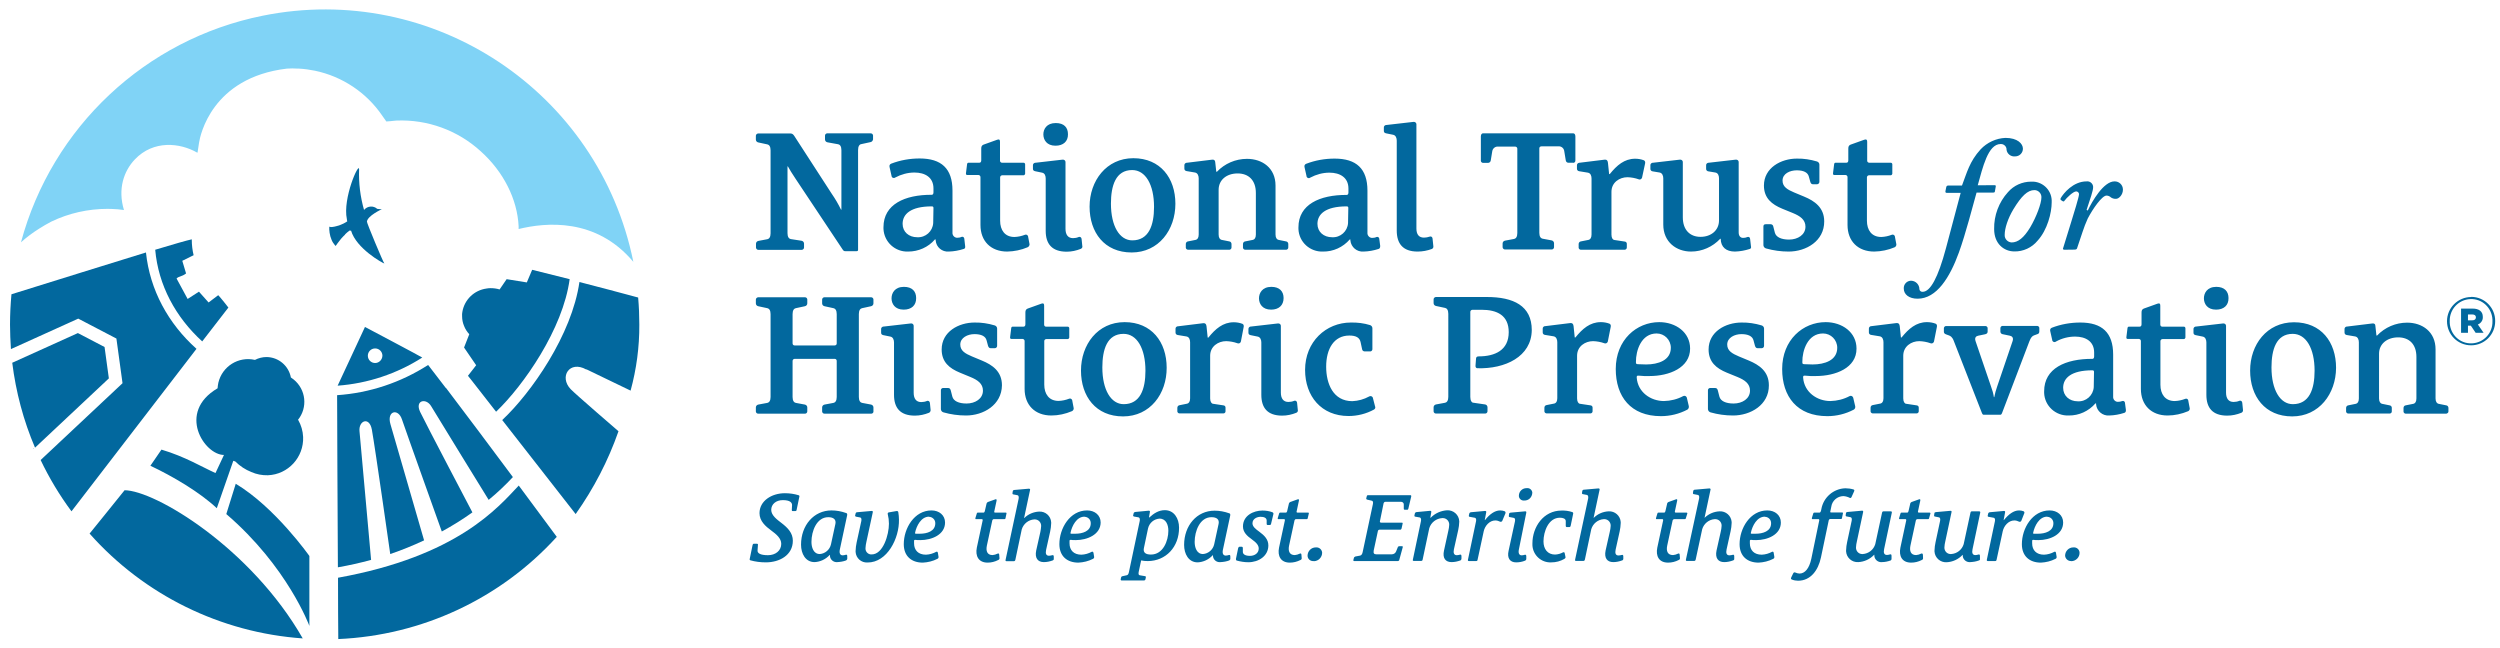 <svg version="1.1" id="Layer_1" xmlns="http://www.w3.org/2000/svg" x="0" y="0" viewBox="0 0 1920 497.3" style="enable-background:new 0 0 1920 497.3" xml:space="preserve"><style>.st0{fill:#02689e}</style><path class="st0" d="M288.1 278.8c-3.1 0-5.6-2.5-5.6-5.6 0-3.1 2.5-5.6 5.6-5.6 3.1 0 5.6 2.5 5.6 5.6-.1 3.1-2.6 5.6-5.6 5.6m-7.8-27.7c-7.3 16-19.3 41.2-21 45.1 23.1-1.7 45.4-9.1 65-21.6-.5-.5-44-23.5-44-23.5M342.4 298c-5.6-7.3-10.3-13.4-13.6-17.7-21 13.5-45 21.5-69.9 23.2 0 5.5.4 104.9.6 132.2 8.6-1.5 17.1-3.4 25.5-5.7 0 0-8.4-93.5-8.9-98.8-.8-8.2 7.6-11.6 9.5-1.2 2.6 14.5 14.1 95.5 14.1 95.5 8.8-3 17.5-6.5 26-10.5 0 0-21.7-75.2-25.8-89.1-3.1-10.4 5.9-12.6 8.8-3.8 2.2 6.7 30.6 86.1 30.6 86.1 8.1-4.4 16-9.3 23.5-14.7 0 0-35.8-68.1-40.1-77.1-4.3-9 4.5-11 8.4-4.5 2.6 4.5 44.2 72 44.2 72 6.6-5.4 12.8-11.3 18.6-17.5-15.8-21.3-37.6-50.3-51.4-68.5"/><path class="st0" d="M259.6 443.7c0 19 .1 35.8.2 47.1 64.2-2.8 124.6-31 167.8-78.5l-29.2-39.4c-15.9 16.8-46.9 54.2-138.8 70.8M119.2 191.8c2.4 27.3 15.7 51.8 36.1 70.4l20.1-26c-.1-.2-6.1-7.8-7.8-9.5l-7.4 5.6-7.4-8.3-8.7 5.6c-1.1-1.9-7.8-14.6-8.5-15.7 1.6-1.8 4-1.3 7.3-3.9l-2.9-9.7 8.7-4.3c-.9-3.8-1.4-7.7-1.4-11.6v-.6c-3.7.8-13.9 3.7-28.1 8M25.9 344.8c-.1-.2-.2-.4-.3-.7 0 .3.1.5.3.7"/><path class="st0" d="M112.1 193.9C83.8 202.6 43.8 215.1 8.8 226c-.7 7.7-1.1 15.4-1.1 23.3 0 6.3.3 12.6.7 18.8l49.5-22.4 2.2-1L89.4 260l4.7 34.3-62.9 59c6.6 13.8 14.5 27 23.7 39.4l96-124.8c-21.7-19.4-35.8-45.2-38.8-74"/><path class="st0" d="m80.3 266.5-20.5-10.7-50.4 22.8C12.2 301 18 323 26.9 343.8l56.7-53.2c-.5-3.8-2.8-20.3-3.3-24.1M181 371.7l-7.2 23.1c47.1 40.4 63.8 85.9 63.8 85.9V427s-26.3-37.4-56.6-55.5M95.6 376.6c-9.4 11.8-18.7 23.1-26.8 33.2 41.9 47.2 100.7 76.1 163.7 80.5-39.6-69.3-113.4-113.8-137-113.8"/><path d="M39.4 170.2c13.5-6.5 28.3-9.8 43.3-9.8 1.2 0 2.4 0 3.6.1 2.5.1 5.7.3 8.9.8-4.9-16.2-.1-29.9 8.3-38.8 14.4-15.2 34.9-12.8 47.9-5.3h.3l1.2-7.8c.8-5.1 9.6-49.8 67.4-56.7 2.8-.2 5.6-.2 8.4 0h.9c4.1.2 8.2.8 12.2 1.6 21.1 4.4 39.7 16.8 51.8 34.6.1.1.1.2.2.3l2.9 4.1 3.7-.3 1.8-.2 2.2-.2c23.9-1 47.2 7.5 64.8 23.6 17.5 15.7 28.1 36.8 29.1 57.6v2.1c20.7-5.1 59.5-8.9 88.1 25.2-26.5-130.8-154-215.5-284.8-189-89.8 18.1-161.7 85.5-185.5 174 4.3-3.9 8.9-7.3 13.8-10.4 3.1-2 6.3-3.8 9.5-5.5" style="fill:#80d3f6"/><path class="st0" d="M445 216.6c-5.8 40.5-36.9 85-59.3 106 20.9 26.7 42 53.7 56.4 72.2 13.9-19.6 25-41 32.9-63.6 0 0-33.1-28.5-36.7-32.3-9.1-9.5-.9-22.4 12-15.1v-.2l34 16.4c4.5-16.5 6.8-33.5 6.7-50.7 0-7-.3-14-.9-20.8-14.4-3.9-29.9-8-45.1-11.9"/><path class="st0" d="m408.7 207.2-4.1 9.7-15.5-2.5-5.4 7.9c-2.2-.7-4.6-1-6.9-1-1.1 0-2.2.1-3.2.3-9.4 1.3-16.9 8.5-18.5 17.9-.2 1.1-.3 2.2-.2 3.4 0 2.5.5 5.1 1.5 7.4.9 2.4 2.3 4.5 4 6.4l-4 10.2 9.3 13.6-6.3 8.1 3.1 3.9 18.5 23.7c21.1-20.1 51.4-63.6 56.5-101.8l-28.8-7.2zM25.9 344.8c-.1-.2-.2-.4-.3-.7 0 .3.1.5.3.7M228.8 322.5c7.7-9.5 6.2-23.3-3.2-31-.7-.6-1.5-1.1-2.2-1.6-1.7-9-9.5-15.6-18.7-15.7-3.1 0-6.2.8-8.9 2.2-12.6-2.9-25.1 4.9-28.1 17.5-.3 1.4-.5 2.9-.6 4.3-31.5 18.5-10.2 51.2 4.9 51.2l-6.5 13.9c-10.1-4.5-23.3-12.6-41.5-18l-8.5 12.4c17.2 8.1 38 20.4 51 32.6l12.5-35.9.2-.5 1.5.5c3.5 3.5 7.7 6.3 12.3 8.1 4 1.8 8.3 2.6 12.7 2.5 15.6-.6 27.7-13.8 27.1-29.4-.2-4.6-1.5-9.1-3.8-13.1"/><path class="st0" d="M25.9 344.8c-.1-.2-.2-.4-.3-.7 0 .3.1.5.3.7"/><path class="st0" d="M25.9 344.8c-.1-.2-.2-.4-.3-.7 0 .3.1.5.3.7M265 180c1-1 2.2-2 3.4-2.9.1-.1.3-.1.4 0 .3 0 .6.2.8 0 4.1 13.8 24 24.8 25.6 25.3-.9-.9-13.6-31.3-13.4-32.2.5-4.5 11.2-9.4 11.4-9.5.1-.1.2-.1.3 0-1.3 0-2.5-.1-3.8-.3-2.9-2.6-7.4-2.3-10 .7-.1.1-.1.1-.1.2-2.9-10.2-4.2-20.7-3.8-31.3 0-6.1-12.8 22.4-9.4 38.3.1.6.1 1.2.3 1.7-1.9 1.3-4 2.3-6.2 3.1-.6.2-1.2.4-1.8.5-1.1.3-2.2.6-3.3.7-.8.2-1.7.1-2.5-.2v.1c-.1 1.4 0 2.8.2 4.2v.2c.3 2 .8 3.9 1.6 5.7.6 1.5 1.5 2.8 2.5 4l.6.6.4-.6c.6-.8 1.7-2.4 3.1-4.1l.7-.9.2-.2c.9-1 1.7-1.9 2.7-2.8.1-.1.1-.2.2-.2"/><g id="Main-text"><path class="st0" d="m668.3 109.2-6.9 1.5c-1.3.2-2.4 1.6-2.4 4.5v76.6c0 .9-.5 1.1-1.2 1.1h-8.6c-1.1 0-1.3-.3-2-1.2L611 137.3c-2-2.9-5.2-8.1-5.9-9.5h-.3v51.3c0 2.9 1.1 4.2 2.4 4.5l8.4 1.3c1.1.2 1.9 1.1 1.9 2.2v2.8c.1 1-.7 1.9-1.7 2H582.6c-1 .1-1.9-.7-2-1.7v-3c0-1.1.8-2 1.9-2.2l6.9-1.3c1.3-.3 2.4-1.6 2.4-4.5v-63.8c0-2.9-1.1-4.2-2.4-4.5l-7-1.5c-1.1-.2-1.9-1.1-1.9-2.2v-2.7c-.1-1 .7-1.9 1.7-2H607.1c1.7 0 2.4 1.1 3.3 2.5l28.3 43.7c2.7 3.9 5.1 8 7.2 12.3h.3v-45.7c0-2.9-1.1-4.2-2.4-4.5l-8.3-1.5c-1.1-.2-1.9-1.1-1.9-2.2v-2.7c-.1-1 .6-1.9 1.6-2h33.3c1-.1 1.9.6 2 1.6v3.1c-.2 1-1 2-2.2 2.1zM740.1 191.2c-3.7 1.2-7.6 1.9-11.5 2-5.1.4-9.6-3.4-10-8.5v-.8h-.6c-5.1 6-12.7 9.3-20.5 9.3-10 .4-18.5-7.3-19-17.4v-1.3c0-17.6 16.4-25 37.1-24.9 1.1 0 1.3-1.2 1.3-1.9v-3c0-8.5-6.5-12.2-14.6-12.2-5.1 0-10.2 1.4-14.7 3.8-.7.6-1.9.5-2.5-.2-.2-.3-.4-.6-.4-1l-1.5-6.7c-.3-1.2 0-2.2 1.2-2.7 7-2.7 14.4-4 21.9-4 16.6 0 25.2 7.7 25.2 24.6v32.2c-.2 2 1.2 3.8 3.2 4.1h.5c1.1 0 2.3-.2 3.3-.7.9-.3 1.8.2 2 1.1.1.2.1.3.1.5l.6 5.3c.3 1.5-.2 2.2-1.1 2.4zm-23.2-31.5c0-.9-.4-1.2-1.3-1.2-16.4 0-22.4 6.1-22.4 13.4 0 6.2 4.8 10.3 11.2 10.3 6.4.4 11.9-4.5 12.3-10.9v-.3l.2-11.3zM789.2 189.9c-4.9 2.1-10.3 3.2-15.7 3.3-12.5 0-20.5-8-20.5-20.4V136c0-.8-.6-1.5-1.5-1.6h-8.7c-.8 0-1.1-.6-.9-1.7l.8-6.5c0-.5.4-1.2.9-1.2h8.4c1.2 0 1.6-.8 1.6-1.9v-8.9c0-1.5.3-2.5 1.7-3.1l10.6-3.8c1.6-.5 2.1 0 2.1 1.6v14.6c0 .8.7 1.4 1.5 1.5h16.7c.6 0 1 .5 1.1 1.1v7.4c-.1.5-.5 1-1.1 1.1h-16.4c-.9 0-1.7.7-1.7 1.6v33.3c0 7.2 3.6 12.5 11 12.5 2.8-.1 5.5-.7 8.1-1.7.9-.4 1.9.1 2.3 1 .1.2.1.3.1.5l1.1 5.8c0 .8-.5 1.9-1.5 2.3zM830.1 191.1c-3.5 1.4-7.1 2.2-10.9 2.2-11.4 0-16.1-6.1-16.1-16v-40.2c0-1.9-.6-4.1-2.8-4.5l-5.3-1.1c-1.3-.3-1.7-.9-1.7-1.9V127c-.1-1 .7-1.9 1.7-2h.2l20.9-2.4c1.1-.1 2.1.6 2.2 1.7v51.4c0 4.5 1.9 7.2 5.8 7.2 1.5 0 3-.3 4.4-.9.7-.3 2.1 0 2.2 1.9l.5 5c.3.9-.2 1.8-1.1 2.2zm-19.5-79.2c-6.7 0-9.3-4.5-9.3-8.7 0-4 2.5-8.7 9.5-8.7 6.4 0 9.4 3.4 9.4 8.6.1 5.5-3.6 8.8-9.6 8.8zM869.1 193.9c-20.9 0-32.3-15.4-32.3-35.2s12.9-37.2 33.6-37.2 32.3 15.2 32.3 35c0 20-12.8 37.4-33.6 37.4zm.4-63.3c-12.7 0-16.3 12.1-16.3 25.8 0 17.4 6.7 28.2 16.4 28.2 12.6 0 16.7-11.4 16.7-25.7 0-17.2-6.6-28.3-16.8-28.3zM987.8 191.8h-31.3c-.9.1-1.8-.6-1.9-1.5v-2.9c0-1 .7-1.9 1.7-2l6-1.2c1.2-.3 2.2-1.5 2.2-4.1v-31.9c0-9.8-5.6-15-14-15-8.5 0-14.6 5-14.6 12.6v34.3c0 2.7 1.1 3.8 2.2 4.1l6 1.2c1 .1 1.7 1 1.7 2v2.5c.1.9-.6 1.8-1.5 1.9h-31.7c-.9.1-1.8-.6-1.9-1.5v-2.9c0-1 .7-1.9 1.7-2l6-1.2c1.2-.3 2.2-1.5 2.2-4.1V137c0-1.9-.7-4.1-2.8-4.5l-6.5-1.1c-1-.1-1.8-1-1.7-2V127c-.1-1 .7-1.9 1.7-2h.2l19.6-2.4c1.5-.1 2.1.7 2.2 2l.8 7.3h.5c6-6.3 14.3-9.9 23.1-9.9 11.7 0 21.9 7 21.9 20.5v37.6c0 2.7 1.1 3.8 2.2 4.1l5.9 1.2c1 .1 1.7 1 1.7 2v2.5c.1.9-.6 1.8-1.5 1.9h-.1zM1058.7 191.2c-3.7 1.2-7.6 1.9-11.5 2-5.1.4-9.6-3.4-10.1-8.5v-.8h-.5c-5.2 6-12.7 9.4-20.5 9.3-10 .4-18.5-7.3-18.9-17.3v-1.3c0-17.6 16.4-25 37.1-24.9 1.1 0 1.3-1.2 1.3-1.9v-3c0-8.5-6.5-12.2-14.6-12.2-5.1 0-10.2 1.4-14.7 3.8-.7.6-1.8.6-2.5-.2-.3-.3-.4-.6-.4-1l-1.5-6.7c-.3-1.2 0-2.2 1.2-2.7 7-2.7 14.4-4 21.9-4 16.6 0 25.2 7.7 25.2 24.6v32.2c-.2 2 1.2 3.8 3.2 4.1h.5c1.1 0 2.3-.2 3.3-.7.8-.3 1.8.2 2 1 .1.2.1.4.1.6l.7 5.3c0 1.4-.5 2.1-1.3 2.3zm-23.2-31.5c0-.9-.4-1.2-1.3-1.2-16.4 0-22.4 6.1-22.4 13.4 0 6.2 4.8 10.3 11.2 10.3 6.4.4 11.9-4.5 12.3-10.9v-.3l.2-11.3zM1099.7 191.2c-3.5 1.3-7.2 2-11 2-11.4 0-16-6.2-16-16.2v-69c0-1.9-.7-4.1-2.8-4.5l-5.4-1.1c-1.3-.3-1.7-.9-1.7-1.9V98c-.1-1 .7-1.9 1.7-2h.2l20.9-2.4c1.1-.1 2.1.6 2.2 1.7v80.2c0 4.5 1.9 7 5.8 7 1.5 0 3-.3 4.5-.8.9-.3 1.8.2 2 1.1.1.2.1.3.1.5l.6 5.7c.2.9-.3 1.9-1.1 2.2zM1208.2 125h-3.7c-1 0-1.9-.8-2-1.9l-1.2-7.3c-.4-2.2-2.4-3.7-4.7-3.4h-12.8c-.9 0-1.6.6-1.6 1.5V178.8c0 2.9 1.1 4.2 2.4 4.5l7 1.3c1.1.2 1.9 1.1 1.9 2.2v2.8c.1 1-.6 1.9-1.6 2H1156c-1 .1-1.9-.7-2-1.7V187c0-1.1.8-2 1.9-2.2l7-1.3c1.3-.3 2.4-1.6 2.4-4.5v-64.8c0-.8-.6-1.5-1.5-1.6h-13c-2.2-.3-4.2 1.1-4.7 3.3l-1.2 7.3c-.1 1-.9 1.8-2 1.9h-3.7c-.9.1-1.8-.6-1.9-1.5V104.8c0-1.5.7-2.4 1.6-2.4h69.4c.9 0 1.6.9 1.6 2.4v18.4c.1.9-.6 1.8-1.5 1.9 0-.1-.1-.1-.2-.1zM1261.1 136.4c-.3 1.1-1.4 1.7-2.4 1.4-.1 0-.2 0-.2-.1-2.8-1-5.7-1.5-8.6-1.6-6.1 0-12.3 4-12.3 11.2v32.9c0 2.7 1.1 4 2.2 4.1l7.9 1.2c1 0 1.8.9 1.7 1.8v2.6c.1.9-.6 1.8-1.5 1.9h-33.6c-.9.1-1.8-.6-1.9-1.5v-2.9c0-1 .7-1.9 1.7-2l6-1.2c1.2-.3 2.2-1.5 2.2-4.1v-43c0-1.9-.6-4.1-2.8-4.5l-6.7-1.1c-1-.1-1.8-1-1.7-2V127c-.1-1 .7-1.9 1.7-2h.2l19.5-2.4c1.6-.1 2.2.8 2.4 2.4 0 0 .8 7.7.9 8.7h.5c5.4-6.7 11.2-11.8 19.5-11.8 2.3 0 4.6.4 6.7 1.2.9.4 1.2 1.5.9 2.6l-2.3 10.7zM1343.8 191.2c-3.7 1.2-7.5 1.9-11.4 2-6.7 0-10.8-3.4-10.9-9.8h-.4c-5.8 6.2-13.9 9.8-22.4 9.8-11.2 0-21.3-7.3-21.3-20.7V137c0-1.9-.7-4.1-2.8-4.5l-5.4-.9c-1-.1-1.8-1-1.7-2V127c-.1-1 .7-1.9 1.7-2h.2l20.8-2.4c1.1-.1 2.1.6 2.2 1.7v42.6c0 9.8 5.6 15 13.6 15 8.1 0 14.2-5 14.2-12.6V137c0-1.9-.6-4.1-2.8-4.5l-5.4-.9c-1-.1-1.8-1-1.7-2V127c-.1-1 .7-1.9 1.7-2h.2l20.9-2.4c1.1-.1 2.1.6 2.2 1.7v54.2c0 2.5 1.2 4.2 3.4 4.2 1.2 0 2.3-.2 3.4-.7 1.1-.3 1.9.3 2 1.6l.6 5.3c.4 1.4-.1 2.1-.9 2.3zM1373.7 193.2c-5.9 0-11.7-.8-17.4-2.4-1.1-.3-1.9-1.3-2-2.4V174c0-1.2.5-1.8 1.9-1.8h3.7c1 0 1.9.8 2 1.8l1.2 4.7c.9 3.4 4.9 5.3 10.9 5.3 6.7 0 12.6-3.7 12.6-9.9 0-5.4-4.1-8.2-9.7-10.5l-8.1-3.3c-8-3.3-14.1-8.1-14.1-17.8 0-13.6 13.1-20.7 25.3-20.7 5.2-.1 10.4.7 15.4 2.2 1.1.3 1.9 1.3 1.9 2.4v13.1c.1 1-.7 1.9-1.7 2h-3.3c-.9 0-1.6-.5-2-1.9l-1.1-4c-.8-3.2-4.1-4.8-9.3-4.8-5.2 0-10.9 2.5-10.9 7.9 0 4.9 4 7 8.9 9.1l7.7 3.2c8 3.3 15.4 8.4 15.4 19 .1 15.1-13.9 23.2-27.3 23.2zM1455.1 189.9c-4.9 2.1-10.3 3.2-15.7 3.3-12.5 0-20.5-8-20.5-20.4V136c0-.8-.6-1.5-1.5-1.6h-8.7c-.8 0-1.1-.6-.9-1.7l.8-6.5c0-.5.4-1.2.9-1.2h8.4c1.2 0 1.6-.8 1.6-1.9v-8.9c0-1.5.3-2.5 1.7-3.1l10.6-3.8c1.6-.5 2.2 0 2.2 1.6v14.6c0 .8.7 1.4 1.5 1.5h16.7c.6 0 1 .5 1.1 1.1v7.4c-.1.5-.5 1-1.1 1.1h-16.7c-.9 0-1.7.7-1.7 1.6v33.3c0 7.2 3.6 12.5 11 12.5 2.8-.1 5.5-.7 8.1-1.7.9-.4 1.9.1 2.3 1 .1.2.1.3.1.5l1.1 5.8c.1.8-.4 1.9-1.3 2.3zM1531.9 142.2c.8 0 1 .5.8 1.3l-.6 3.4c-.1.8-.4 1-1.4 1H1518c-2.8 9.8-8.3 31.5-13.6 46.1-6.9 19-17 35.4-31.7 35.4-6.6 0-10.6-3.3-10.6-7.8-.2-3.2 2.3-5.9 5.4-6h.3c3.5.1 6.3 3 6.3 6.5.1 1.2 1.2 2.1 2.4 2h.1c5.8 0 11.8-10.6 17.9-33.5l11.3-42.5H1495c-.8 0-1-.5-.9-1.3l.6-3c.2-.8.5-1.3 1.5-1.3h10.6c3.8-9.9 5.8-18.5 14.3-27.8 5-5.3 11.9-8.5 19.1-8.8 9.3 0 13.4 4.5 13.4 8.3 0 3.2-2.6 5.9-5.9 5.9-3.3.4-6.3-1.9-6.7-5.2v-.6c-.3-2.2-2.3-3.8-4.5-3.7-9.8 0-13.8 18.3-17.6 31.7l13-.1zM1531.5 175.9c-.2-10.4 3.6-20.6 10.6-28.3 4.5-5.2 11-8.1 17.9-8.1 8.2-.4 15.3 5.9 15.7 14.2v1.7c0 8-3.3 21.2-10.8 29.4-4.4 5.4-11.1 8.5-18.1 8.3-7.6-.1-15.3-5.7-15.3-17.2zm27.7-1.3c4.7-7.9 8.6-18.4 8.6-22.9.2-2.9-2.1-5.5-5-5.7h-.4c-5.2 0-9.9 4.5-16.1 14.7-4.2 7-6.7 14.6-6.7 19.6-.2 3.1 2.2 5.7 5.3 5.9 4.9 0 9.4-3.5 14.3-11.6zM1585.4 191.8c-.7 0-1.3-.5-1-1l6.3-20.4c1.9-6.3 6-19.1 6-21.4-.1-1.1-1.1-2-2.2-2-2.2 0-7.3 4.8-9.1 7.3-.2.5-.7.5-1.3.2l-1.5-1c-.2-.4-.2-.9 0-1.3 2.2-3.8 9.6-12.9 19.9-12.9 2.4-.3 4.7 1.4 5 3.9v.9c0 2.2-2.2 8.8-5 17.1l.9.5c3.3-7.1 12.2-22.4 20.5-22.4 3.5-.1 6.4 2.6 6.5 6.1v.3c0 3.8-3 7-5.3 7-1.3.1-2.7-.3-3.8-1-.9-.9-2.2-1.5-3.5-1.5-3.5 0-10.6 10.3-14.4 17.6-1.5 3.4-2.9 6.8-4 10.3l-4.3 12.8c-.3.5-.9.8-1.5.8l-8.2.1zM668.8 317.7h-35.4c-1 .1-1.9-.6-2-1.6V312.9c0-1.1.8-2 1.9-2.2l6.9-1.3c1.3-.3 2.4-1.6 2.4-4.5v-27.7c0-.9-.6-1.6-1.5-1.6h-30.8c-.8 0-1.5.6-1.6 1.5v27.8c0 2.9 1.1 4.2 2.4 4.5l7 1.3c1.1.2 1.9 1.1 1.9 2.2v2.8c.1 1-.6 1.9-1.6 2h-35.9c-1 .1-1.9-.6-2-1.6V312.9c0-1.1.8-2 1.9-2.2l7-1.3c1.3-.3 2.4-1.6 2.4-4.5v-63.7c0-2.9-1.1-4.2-2.4-4.5l-7-1.5c-1.1-.2-1.9-1.1-1.9-2.2v-2.7c-.1-1 .7-1.9 1.7-2H618c1-.1 1.9.6 2 1.6v3.1c0 1.1-.8 2-1.9 2.2l-7 1.5c-1.3.3-2.4 1.6-2.4 4.5v22.5c0 .9.6 1.6 1.5 1.6H641c.9 0 1.6-.6 1.6-1.5v-22.6c0-2.9-1.1-4.2-2.4-4.5l-6.9-1.5c-1.1-.2-1.9-1.1-1.9-2.2v-2.7c-.1-1 .6-1.9 1.6-2h35.8c1-.1 1.9.6 2 1.6v3.1c0 1.1-.8 2-1.9 2.2l-6.9 1.5c-1.3.3-2.4 1.6-2.4 4.5v63.7c0 2.9 1.1 4.2 2.4 4.5l6.9 1.3c1.1.2 1.9 1.1 1.9 2.2v2.8c.2 1-.5 1.9-1.5 2h-.5zM713.5 317c-3.5 1.4-7.1 2.2-10.9 2.2-11.4 0-16-6.1-16-16V263c0-1.9-.7-4.1-2.8-4.5l-5.4-1.1c-1.3-.3-1.7-.9-1.7-1.9v-2.7c-.1-1 .7-1.9 1.7-2h.2l20.9-2.4c1.1-.2 2.1.6 2.2 1.7v51.5c0 4.5 1.9 7.2 5.8 7.2 1.5 0 3.1-.3 4.5-.9.6-.3 2.1 0 2.2 1.9l.5 5c.1.9-.4 1.8-1.2 2.2zM694 237.8c-6.7 0-9.3-4.5-9.3-8.7 0-4 2.5-8.8 9.5-8.8 6.4 0 9.4 3.5 9.4 8.6.1 5.6-3.6 8.9-9.6 8.9zM741.9 319.1c-5.9 0-11.7-.8-17.3-2.4-1.1-.3-1.9-1.2-2-2.4v-14.4c-.1-.9.5-1.7 1.4-1.9h4.2c1.1 0 1.7.7 2 1.9l1.2 4.7c.9 3.4 4.9 5.3 10.9 5.3 6.7 0 12.6-3.7 12.6-9.9 0-5.4-4.1-8.2-9.7-10.5l-8-3.3c-8-3.3-14-8.1-14-17.8 0-13.7 13.1-20.7 25.3-20.7 5.2-.1 10.4.7 15.4 2.2 1.1.3 1.9 1.3 1.9 2.4v13.1c.1 1-.6 1.9-1.6 2h-3.4c-.9 0-1.6-.5-2-1.9l-1.1-4.1c-.8-3.2-4.1-4.8-9.3-4.8-5.2 0-10.9 2.7-10.9 8 0 4.9 4 7 8.9 9.1l7.7 3.2c8 3.3 15.4 8.3 15.4 19-.2 15.1-14.2 23.2-27.6 23.2zM823.2 315.8c-5 2.1-10.3 3.3-15.8 3.3-12.5 0-20.5-8-20.5-20.4v-36.8c0-.8-.6-1.5-1.5-1.6h-8.7c-.8 0-1.1-.6-.9-1.7l.8-6.5c0-.5.4-1.2.9-1.2h8.4c1.2 0 1.6-.8 1.6-1.9v-8.9c0-1.5.3-2.5 1.7-3.1l10.6-3.8c1.6-.5 2.1 0 2.1 1.6v14.6c0 .8.6 1.5 1.5 1.5h16.7c.6 0 1 .5 1.1 1.1v7.3c-.1.5-.5 1-1.1 1.1h-16.4c-.9 0-1.7.6-1.7 1.5v33.5c0 7.2 3.6 12.5 11 12.5 2.8-.1 5.5-.7 8.1-1.7.9-.4 1.9.1 2.3 1 .1.2.1.3.1.5l1.1 5.8c.1.8-.4 1.9-1.4 2.3zM862.5 319.8c-20.9 0-32.3-15.4-32.3-35.2 0-19.9 12.8-37.2 33.5-37.2s32.3 15.2 32.3 35c.1 20-12.7 37.4-33.5 37.4zm.4-63.4c-12.7 0-16.3 12.1-16.3 25.8 0 17.3 6.7 28.2 16.4 28.2 12.6 0 16.7-11.4 16.7-25.7 0-17.2-6.6-28.3-16.8-28.3zM953 262.3c-.3 1.1-1.3 1.7-2.4 1.4-.1 0-.2-.1-.3-.1-2.8-1-5.7-1.5-8.6-1.6-6.1 0-12.3 4-12.3 11.2V306c0 2.6 1.1 4 2.2 4.1l7.9 1.2c1 0 1.8.9 1.7 1.8v2.6c.1.9-.5 1.7-1.5 1.8h-33.6c-.9.1-1.7-.5-1.9-1.4v-2.9c0-1 .7-1.9 1.7-2l5.9-1.2c1.2-.3 2.2-1.5 2.2-4.1v-43c0-1.9-.6-4.1-2.8-4.5l-6.7-1.1c-1-.1-1.8-1-1.7-2v-2.7c-.1-1 .7-1.9 1.7-2h.2l19.5-2.4c1.6-.1 2.2.8 2.4 2.4 0 0 .8 7.7.9 8.7h.5c5.4-6.7 11.2-11.8 19.5-11.8 2.3 0 4.6.4 6.7 1.2.9.4 1.2 1.5.9 2.6l-2.1 11zM995.6 317c-3.5 1.4-7.1 2.2-10.9 2.2-11.4 0-16-6.1-16-16V263c0-1.9-.7-4.1-2.8-4.5l-5.4-1.1c-1.3-.3-1.7-.9-1.7-1.9v-2.7c-.1-1 .7-1.9 1.6-2h.2l20.9-2.4c1.1-.1 2.1.6 2.2 1.7v51.4c0 4.5 1.9 7.2 5.8 7.2 1.5 0 3.1-.3 4.5-.9.7-.3 2.1 0 2.2 1.9l.5 5c.3 1-.2 1.9-1.1 2.3zm-19.4-79.2c-6.7 0-9.3-4.5-9.3-8.7 0-4 2.5-8.8 9.5-8.8 6.3 0 9.4 3.5 9.4 8.6 0 5.6-3.7 8.9-9.6 8.9zM1055.3 314.5c-6 3.3-12.8 5-19.6 5-20.9 0-33.4-15.2-33.4-35.4 0-21.6 16-36.4 35.2-36.4 5-.1 10 .5 14.8 2 1 .4 1.7 1.3 1.7 2.4V268c.1.9-.6 1.8-1.5 1.9h-4.4c-1 0-1.9-.7-2-1.7l-1.2-5.6c-.8-3.4-3.6-4.9-8.6-4.9-11.8 0-17.8 10.2-17.8 23.9 0 13.2 5.4 26.5 20.1 26.5 4.5-.2 8.9-1.4 12.9-3.6.9-.6 2.1-.3 2.7.6.1.2.2.4.2.6l1.6 6.2c.5 1 .2 2-.7 2.6zM1134.5 282.8c-.9 0-1.5-1.1-1.3-2.2l.4-5.3c.1-1.2.9-1.6 2-1.6 12.5 0 23.1-4.7 23.1-18.6 0-12.9-8.9-17.2-20.9-17.2h-6.9c-.9 0-1.7.7-1.7 1.6v65.3c0 2.9 1.1 4.5 2.4 4.5l8.9 1.3c1.1.1 1.9 1.1 1.9 2.2v2.8c.1 1-.6 1.9-1.6 2H1103c-1 .1-1.9-.6-2-1.6V312.8c0-1.1.8-2 1.9-2.2l7-1.3c1.3-.3 2.4-1.6 2.4-4.5V241c0-2.9-1.1-4.2-2.4-4.5l-7-1.5c-1.1-.2-1.9-1.1-1.9-2.2v-2.7c-.1-1 .7-1.9 1.7-2H1141.9c20.4 0 34.5 6.7 34.5 25.4-.2 20.4-20.5 30-41.9 29.3zM1234.8 262.3c-.3 1-1.3 1.7-2.4 1.4-.1 0-.2-.1-.3-.1-2.8-1-5.7-1.5-8.6-1.6-6.1 0-12.3 4-12.3 11.2V306c0 2.6 1.1 4 2.2 4.1l8 1.2c1 0 1.8.9 1.7 1.8v2.6c.1.9-.6 1.7-1.5 1.8H1188c-.9.1-1.8-.6-1.9-1.5v-2.9c0-1 .7-1.9 1.7-2l6-1.2c1.2-.3 2.2-1.5 2.2-4.1v-43c0-1.9-.7-4.1-2.8-4.5l-6.7-1.1c-1-.1-1.8-1-1.7-2v-2.7c-.1-1 .7-1.9 1.6-2h.2l19.5-2.4c1.6-.1 2.2.8 2.4 2.4 0 0 .8 7.7.9 8.7h.5c5.4-6.7 11.2-11.8 19.5-11.8 2.3 0 4.6.4 6.7 1.2.9.4 1.2 1.5.9 2.6l-2.2 11.1zM1266.9 288.8c-2.8.1-5.6 0-8.4-.3-1.1-.1-1.6.1-1.5 1.5.8 11.2 10.7 18 20.9 18 5.2-.1 10.3-1.4 14.8-3.8 1-.5 2.1-.1 2.6.8.1.2.1.3.2.5l1.5 6.4c.2 1-.2 2.1-1.1 2.7-6.3 3.3-13.2 5-20.3 5-23.2 0-34.7-15-34.7-36.2 0-22.4 16-36 33.4-36 12.7 0 23.7 7.8 23.7 20.3 0 14.8-16.1 21.1-31.1 21.1zm5.4-32.7c-11.8 0-16 13.1-15.9 21.9 0 1.3.1 1.6 1.5 1.7 1.9.1 4.1.2 6.3.2 9.3 0 19-3.2 19-12.8 0-6.1-4.9-11-10.9-11h-.1.1zM1331 319.1c-5.9 0-11.7-.8-17.3-2.4-1.1-.3-1.9-1.3-2-2.4v-14.4c-.1-.9.5-1.7 1.4-1.9h4.2c1.1 0 1.7.7 2 1.9l1.2 4.7c.9 3.4 4.9 5.3 10.9 5.3 6.7 0 12.6-3.7 12.6-9.9 0-5.4-4.1-8.2-9.7-10.5l-8.1-3.3c-8-3.3-14-8.1-14-17.8 0-13.7 13.1-20.7 25.3-20.7 5.2-.1 10.4.7 15.4 2.2 1.1.3 1.9 1.3 1.9 2.4v13.1c.1 1-.6 1.9-1.6 2h-3.4c-.9 0-1.6-.5-2-1.9l-1.1-4.1c-.8-3.2-4.1-4.8-9.3-4.8s-10.9 2.7-10.9 8c0 4.9 4 7 8.9 9.1l7.7 3.2c7.9 3.3 15.4 8.3 15.4 19 .1 15.1-14.1 23.2-27.5 23.2zM1394.6 288.8c-2.8.1-5.6 0-8.3-.3-1.1-.1-1.6.1-1.5 1.5.8 11.2 10.7 18 20.9 18 5.2-.1 10.3-1.4 14.8-3.8 1-.5 2.1-.1 2.6.9.1.2.1.3.2.5l1.5 6.4c.2 1-.2 2.1-1.1 2.6-6.3 3.3-13.2 5-20.3 5-23.2 0-34.7-15-34.7-36.2 0-22.4 16-36 33.4-36 12.7 0 23.7 7.8 23.7 20.3.1 14.8-16 21.1-31.2 21.1zm5.5-32.7c-11.8 0-16 13.1-15.9 21.9 0 1.3.1 1.6 1.5 1.7 1.9.1 4.1.2 6.4.2 9.3 0 18.9-3.2 18.9-12.8 0-6.1-4.9-11-10.9-11zM1485.3 262.3c-.3 1-1.3 1.7-2.4 1.4-.1 0-.2-.1-.3-.1-2.8-1-5.7-1.5-8.6-1.6-6.1 0-12.3 4-12.3 11.2V306c0 2.6 1.1 4 2.2 4.1l8 1.2c1 0 1.8.9 1.7 1.8v2.6c.1.9-.6 1.7-1.5 1.8h-33.6c-.9.1-1.8-.6-1.9-1.5v-2.9c0-1 .7-1.9 1.7-2l6-1.2c1.2-.3 2.2-1.5 2.2-4.1v-43c0-1.9-.7-4.1-2.8-4.5l-6.7-1.1c-1-.1-1.8-1-1.7-2v-2.7c-.1-1 .7-1.9 1.6-2h.2l19.5-2.4c1.6-.1 2.2.8 2.4 2.4 0 0 .8 7.7.9 8.7h.5c5.4-6.7 11.2-11.8 19.5-11.8 2.3 0 4.6.4 6.7 1.2.9.4 1.2 1.5.9 2.6l-2.2 11.1zM1564.5 256.7l-2.2.8c-1.5.5-2.6 1.6-3.8 4.8l-21 55.1c-.3.6-.6 1.1-1.1 1.1h-13.1c-.4 0-.8-.4-1.1-1.1l-21.7-55.6c-1.2-3.2-2.7-3.8-3.7-4.2l-2.2-.8c-1.2-.4-1.7-1.1-1.7-2v-2.5c-.1-.9.6-1.8 1.5-1.9h30.2c.9-.1 1.7.5 1.9 1.4v2.9c0 .9-.5 1.7-1.9 2l-5.3 1.1c-1.5.3-3 1.3-2.1 4.1l11.9 34.9c1 2.7 1.8 5.4 2.2 8.2h.3c.5-2.8 1.3-5.5 2.2-8.1l11.9-35c.9-2.8-.7-3.8-2.2-4.1l-5.3-1.1c-1-.1-1.9-.9-1.9-2v-2.5c-.1-.9.6-1.8 1.5-1.9h26.5c.9-.1 1.7.5 1.9 1.4v2.9c0 1.1-.5 1.8-1.7 2.1zM1631.4 317.1c-3.7 1.2-7.6 1.9-11.5 2-5.1.4-9.6-3.4-10.1-8.5v-.8h-.5c-5.2 6-12.7 9.4-20.5 9.3-10 .4-18.5-7.3-18.9-17.3v-1.3c0-17.6 16.4-25 37.1-24.9 1.1 0 1.3-1.2 1.3-1.9v-3c0-8.5-6.5-12.2-14.6-12.2-5.1 0-10.2 1.3-14.7 3.8-.7.6-1.8.6-2.5-.2-.3-.3-.4-.6-.4-1l-1.5-6.7c-.3-1.2 0-2.2 1.2-2.7 7-2.7 14.4-4 21.9-4 16.6 0 25.2 7.7 25.2 24.6v32.2c-.2 2 1.2 3.8 3.2 4.1h.5c1.1 0 2.3-.2 3.3-.6.8-.3 1.8.2 2 1 .1.2.1.4.1.6l.7 5.3c.1 1.3-.5 2-1.3 2.2zm-23.2-31.5c0-.9-.4-1.2-1.3-1.2-16.4 0-22.4 6.1-22.4 13.4 0 6.2 4.8 10.4 11.2 10.4 6.4.4 11.9-4.5 12.3-10.9v-.3l.2-11.4zM1680.5 315.8c-5 2.1-10.4 3.3-15.8 3.3-12.5 0-20.5-8-20.5-20.4v-36.8c0-.8-.6-1.5-1.5-1.6h-8.7c-.8 0-1.1-.6-.9-1.7l.8-6.5c0-.5.4-1.2.9-1.2h8.3c1.2 0 1.6-.8 1.6-1.9v-8.9c0-1.5.3-2.5 1.7-3.1l10.6-3.8c1.6-.5 2.1 0 2.1 1.6v14.6c0 .8.7 1.5 1.5 1.5h16.7c.6 0 1 .5 1.1 1.1v7.3c-.1.5-.5 1-1.1 1.1h-16.4c-.9 0-1.7.7-1.7 1.6v33.5c0 7.2 3.6 12.5 11 12.5 2.8-.1 5.5-.7 8.1-1.7.9-.4 1.9.1 2.2.9.1.2.1.3.1.5l1.1 5.8c.2.8-.3 1.9-1.2 2.3zM1721.4 317c-3.5 1.4-7.1 2.2-10.9 2.2-11.4 0-16-6.1-16-16V263c0-1.9-.7-4.1-2.8-4.5l-5.4-1.1c-1.3-.3-1.7-.9-1.7-1.9v-2.7c-.1-1 .7-1.9 1.7-2h.2l20.9-2.4c1.1-.1 2.1.6 2.2 1.7v51.4c0 4.5 1.9 7.2 5.8 7.2 1.5 0 3.1-.3 4.5-.9.7-.3 2.1 0 2.2 1.9l.5 5c.2 1-.3 1.9-1.2 2.3zm-19.5-79.2c-6.7 0-9.3-4.5-9.3-8.7 0-4 2.5-8.8 9.5-8.8 6.3 0 9.4 3.5 9.4 8.6.1 5.6-3.6 8.9-9.6 8.9zM1760.4 319.8c-20.9 0-32.3-15.4-32.3-35.2 0-19.9 12.8-37.1 33.7-37.1s32.3 15.2 32.3 35c-.1 19.9-13 37.3-33.7 37.3zm.4-63.4c-12.7 0-16.3 12.1-16.3 25.8 0 17.3 6.7 28.2 16.4 28.2 12.6 0 16.7-11.4 16.7-25.7 0-17.2-6.6-28.3-16.8-28.3zM1879.1 317.7h-31.3c-.9.1-1.8-.6-1.9-1.5v-2.9c0-1 .7-1.9 1.7-2l6-1.2c1.2-.3 2.2-1.5 2.2-4.1v-31.9c0-9.8-5.6-15-14-15-8.5 0-14.7 5-14.7 12.6V306c0 2.6 1.1 3.8 2.2 4.1l5.9 1.2c1 .1 1.8 1 1.7 2v2.5c.1.9-.5 1.7-1.5 1.8h-31.7c-.9.1-1.7-.5-1.9-1.4v-2.9c0-1 .7-1.9 1.7-2l5.9-1.2c1.2-.3 2.2-1.5 2.2-4.1v-43.1c0-1.9-.7-4.1-2.8-4.5l-6.5-1.1c-1-.1-1.8-1-1.7-2v-2.5c-.1-1 .7-1.9 1.7-2h.2l19.6-2.4c1.5-.1 2.2.6 2.2 2l.8 7.3h.5c6-6.3 14.3-9.9 23.1-9.9 11.6 0 21.8 7 21.8 20.5V306c0 2.6 1.1 3.8 2.2 4.1l6 1.2c1 .1 1.7 1 1.7 2v2.5c.1.9-.6 1.7-1.5 1.8.3 0 .3.1.2.1z"/></g><g id="Tagline"><path class="st0" d="M611.8 391.6c-.1.6-.4.9-1 .9h-2.1c-.4 0-.6-.2-.6-.8l.2-3.8c0-1.8-1.4-3.8-7.1-3.8-5.3 0-8.9 3.2-8.9 7.5s4.7 7.6 7.8 10c5 3.8 8.8 7.8 8.8 13.7 0 11.2-10.4 16.6-20.7 16.6-4.1 0-8.1-.5-12-1.6-.4-.2-.6-.7-.4-1.1l2.2-10.7c.2-.6.4-.9 1-.9h2.4c.4 0 .7.2.7.6v.2l-.3 4.3c-.2 2.2 2.2 3.7 8 3.7s10.2-3.5 10.2-8.7c0-4.3-3.8-7.4-7.6-10.2-4.5-3.3-9.1-7.3-9.1-13.4 0-9.4 9.3-15.3 19.5-15.3 3.6 0 7.2.5 10.7 1.6.4.2.6.7.4 1.1l-2.1 10.1zM649.8 430.4c-2.1.8-4.4 1.2-6.7 1.3-2.8.3-5.4-1.7-5.7-4.6v-.9h-.2c-3 3.3-7.2 5.3-11.6 5.5-7 0-10.4-6.5-10.4-13.4 0-14.8 9.8-26.3 23.4-26.3 3.8 0 7.6.7 11.2 2 .4.1 1.1.4.8 1.8L645 422c-.6 2.8.2 4.5 2.2 4.5.8 0 1.5-.2 2.2-.4.9-.3 1.3 0 1.3 1.1v2c-.1.5-.4.9-.9 1.2zm-13.7-33.2c-8.9 0-12.9 10.7-12.9 19 0 4.1 1.5 9.3 6.4 9.3 4.2-.3 7.7-3.4 8.6-7.5l3.4-15.7c.7-3.5-1.7-5.1-5.5-5.1zM666.3 432c-4.8.3-8.9-3.3-9.2-8.1v-.8c.1-2.2.3-4.3.8-6.5l3.6-16.5c.2-1.2.2-2.5-1-2.7l-3.1-.6c-.4-.1-.7-.4-.7-.9 0-.1 0-.1.1-.2l.3-1.3c.1-.6.6-1 1.1-1l11.2-1c.4-.1.8.1.9.5v.5l-4.9 22.7c-.4 1.6-.6 3.2-.7 4.8-.2 2.5 1.6 4.6 4 4.9h.7c8.9 0 13.3-15.2 13.3-23.6 0-2.5-.3-4.9-.9-7.3-.2-.6.1-1.2.7-1.4h.2l5.7-1c.8-.2 1.4.2 1.5.9.3 1.9.5 3.8.5 5.7.3 14.3-9 32.9-24.1 32.9zM706.8 414.8c-1.8 0-2.8 0-3.8-.2-.4-.1-.9.1-1 .6v2.1c0 5.3 3.3 8.7 9.1 8.7 2.8-.1 5.5-.9 7.9-2.2.7-.4 1.2.1 1.3.8l.5 3.1c.1.6-.3 1.3-.9 1.5-3.5 1.8-7.3 2.7-11.2 2.9-8.7 0-14.6-5-14.6-14.2 0-12.2 8.1-25.9 21.3-25.9 5.9 0 10.4 3.7 10.4 9.3 0 9.3-10.2 13.5-19 13.5zm6.7-18c-6.1 0-9.6 7.1-10.7 12.2-.1.8 0 .8.5.9h3.2c5.3 0 11.8-1.8 11.8-8 .1-2.7-2.1-4.9-4.8-5 .1-.1 0-.1 0-.1zM772.2 398.1c0 .3-.3.6-.6.6h-8.4c-.5 0-.9.4-1.1.9l-4.2 19.5c-.8 4 .2 7.2 4.4 7.2 1.3-.1 2.6-.5 3.8-1.1.8-.4 1.3 0 1.3.9l.2 2.5c.1.7-.3 1.3-1 1.5-2.5 1.3-5.3 2-8.1 2-7 0-9.6-5.1-8.3-11.5l4.5-21c.1-.4-.1-.8-.5-.9h-4.8c-.3 0-.4-.4-.3-.8l1.1-3.6c0-.3.3-.6.6-.6h4.5c.5 0 .8-.4 1-1l1.3-5.6c.1-.7.5-1.3 1.2-1.6l5.6-2c.7-.3 1.1 0 1 .9l-1.8 8.4c-.2.6.2.9.7.9h8.3c.3 0 .5.3.4.6l-.8 3.8zM808.5 430.4c-2.2.8-4.5 1.3-6.8 1.3-4.7 0-7.1-3.1-5.9-8.9l3.2-14.3c.3-1.5.5-3 .6-4.5.1-2.7-2-5-4.7-5.1h-.6c-4.5.3-8.3 3.4-9.6 7.7l-4.9 23.3c-.2.8-.5 1.1-1.3 1.1h-5.4c-.8 0-1-.3-.8-1.1l10-46.8c.2-1.2.2-2.6-1-2.8l-3.1-.6c-.5 0-.7-.5-.6-1.1l.2-1.3c.1-.6.6-1 1.1-1l11.3-1c.6 0 1.1.4.9.9l-4.6 21.6h.2c3-3 7.1-4.7 11.3-4.9 4.8-.3 9 3.3 9.3 8.2v.8c-.1 2.1-.3 4.3-.8 6.4l-3.1 14c-.6 2.8 0 4.5 2.2 4.5.8 0 1.7-.2 2.5-.4.8-.3 1.2.2 1.2 1.1v2c0 .3-.3.7-.8.9zM826.2 414.8c-1.8 0-2.9 0-3.8-.2-.4-.1-.9.1-1 .6v2.1c0 5.3 3.3 8.7 9.1 8.7 2.8-.1 5.5-.9 7.9-2.2.8-.4 1.2.1 1.4.8l.5 3.1c.1.6-.3 1.3-.9 1.5-3.5 1.8-7.3 2.7-11.2 2.9-8.7 0-14.6-5-14.6-14.2 0-12.2 8.1-25.9 21.3-25.9 5.9 0 10.4 3.7 10.4 9.3-.1 9.3-10.4 13.5-19.1 13.5zm6.7-18c-6.1 0-9.6 7.1-10.7 12.2-.2.8 0 .8.5.9h3.2c5.3 0 11.8-1.8 11.8-8 .1-2.7-2-4.9-4.7-5 0-.1-.1-.1-.1-.1zM881.4 430.9c-1.7 0-3.3-.1-5-.5l-1.9 8.9c-.3 1.5 0 2.4.8 2.5l4.1.7c.4 0 .7.4.6.8v.2l-.3 1.4c-.1.5-.6.9-1.1.9h-17.2c-.5 0-.8-.4-.7-1l.3-1.3c.1-.5.5-.9 1.1-1l3.2-.7c.8-.1 1.4-.9 1.7-2.4l8.3-39.3c.2-1.2.2-2.5-1-2.8l-3.4-.6c-.4-.1-.7-.4-.7-.9 0-.1 0-.1.1-.2l.3-1.3c.1-.6.6-1 1.1-1.1l10.5-1c.7 0 1.1.3.9 1.1l-.7 4.1h.3c3.4-3.1 7.1-5.6 11.9-5.6 7.1 0 10.9 6.4 10.9 13.4.1 14.8-10.1 25.7-24.1 25.7zm9.1-32.6c-4.3.3-7.8 3.3-8.8 7.5l-3.2 15.2c-.7 3.4 1.4 4.9 5.4 4.9 9.4 0 13.4-10.6 13.4-18.3 0-4.4-1.7-9.3-6.8-9.3zM944.1 430.4c-2.1.8-4.4 1.2-6.7 1.3-2.8.4-5.5-1.6-5.8-4.4 0-.3-.1-.6 0-.9h-.2c-3 3.3-7.2 5.3-11.6 5.5-7 0-10.4-6.5-10.4-13.4 0-14.8 9.7-26.3 23.4-26.3 3.8 0 7.6.7 11.2 2 .4.1 1.1.4.8 1.8l-5.6 26.2c-.6 2.8.2 4.5 2.2 4.5.8 0 1.5-.2 2.2-.4.9-.3 1.3 0 1.3 1.1v2c-.1.3-.4.7-.8 1zm-13.7-33.2c-8.9 0-12.9 10.7-12.9 19 0 4.1 1.5 9.3 6.4 9.3 4.2-.3 7.7-3.4 8.6-7.5l3.4-15.7c.7-3.5-1.6-5.1-5.5-5.1zM976.2 402.2c0 .6-.5 1-1.1 1h-1.5c-.4 0-.8-.2-.8-.9v-2.5c0-2.2-2.2-2.9-4.7-2.9s-6.2 1.4-6.2 5c0 2.5 2.4 4.4 5.3 6.5 3.8 2.8 6.9 5.8 6.9 10.5 0 8-7.3 12.9-15.4 12.9-3 0-6-.5-8.9-1.3-.5-.2-.7-.8-.6-1.3l1.7-8.2c.2-.7.5-1.1 1.1-1.1h1.7c.4 0 .8.3.8 1v2.9c0 1.9 1.9 3.1 5.5 3.1s6.7-2.1 6.7-5.6c0-2.5-1.7-4.5-5.3-7.1-3.7-2.6-6.8-5.5-6.8-9.9 0-8.3 8-12.2 15-12.2 2.6 0 5.2.4 7.6 1.3.5.2.9.7.8 1.3l-1.8 7.5zM1004.3 398.1c0 .3-.3.6-.6.6h-8.4c-.5 0-.9.4-1.1.9l-4.2 19.5c-.8 4 .2 7.2 4.4 7.2 1.3-.1 2.6-.5 3.8-1.1.8-.4 1.3 0 1.3.9l.2 2.5c.1.7-.3 1.3-1 1.5-2.5 1.3-5.3 2-8.1 2-7 0-9.6-5.1-8.3-11.5l4.5-21c.1-.4-.1-.8-.5-.9h-4.7c-.3 0-.4-.4-.3-.8l1.1-3.6c0-.3.3-.6.6-.6h4.5c.5 0 .8-.4 1-1l1.3-5.6c.1-.7.5-1.3 1.2-1.6l5.6-2c.7-.3 1.1 0 1 .9l-1.8 8.4c-.2.6.2.9.7.9h8.3c.3 0 .5.3.4.6l-.9 3.8zM1008.8 430.9c-2.4.2-4.5-1.6-4.6-4v-.1c0-3.5 2.8-6.4 6.3-6.4h.2c2.4-.2 4.5 1.6 4.7 4v.1c0 3.5-2.8 6.4-6.3 6.5-.1-.1-.2-.1-.3-.1zM1081.6 390.7c-.2.6-.4.8-.9.8h-1.9c-.3 0-.7-.2-.7-.8v-3.2c.1-1.1-.8-2-1.9-2.1h-12.3c-.6 0-1.1.5-1.3 1.1l-2.8 13.7c-.2.5.1 1 .6 1.2h16.3c.4 0 .7.3.5.8l-.8 3.7c-.2.6-.5.9-1 .9h-16c-.6 0-1.1.5-1.2 1.1l-3.2 14.9c-.4 2.2.4 2.9 1.9 2.9h12.1c1.4 0 2.7-.9 3.2-2.2l1.3-3.2c.1-.5.6-.8 1.1-.8h2.2c.4 0 .7.3.5.8l-2.6 9.5c0 .6-.5 1-1.1 1.1H1040c-.5 0-.7-.3-.6-.9l.4-1.5c.1-.5.5-.9 1.1-1.1l3.7-.7c.9-.2 1.6-1.1 1.9-2.6l7.9-37c.3-1.6 0-2.4-1-2.6l-3.5-.8c-.4-.1-.7-.5-.6-.9v-.2l.4-1.5c.1-.5.5-.9 1.1-.8h32.5c.3 0 .7.4.5 1.1l-2.2 9.3zM1121.6 430.4c-2.2.8-4.5 1.3-6.8 1.3-4.7 0-7.1-3.1-5.8-8.9l3.3-15.1c.4-1.5.6-3.1.7-4.7.1-2.7-2-5-4.7-5.1h-.7c-4.6.3-8.5 3.3-9.9 7.7l-5.1 24.1c-.1.8-.5 1.1-1.3 1.1h-5.4c-.8 0-1-.3-.8-1.1l6.2-29.5c.2-1.2.2-2.5-1-2.8l-3.4-.6c-.5 0-.7-.5-.6-1.1l.3-1.3c.1-.6.6-1 1.1-1.1l10.6-1c.7 0 1.1.3.9 1.1l-.7 4.2h.3c3.3-3.4 7.8-5.4 12.5-5.7 4.9-.3 9.2 3.5 9.4 8.4v.4c-.1 2.2-.3 4.3-.8 6.4l-3.3 14.8c-.6 2.8.1 4.5 2.2 4.5.8 0 1.6-.2 2.4-.4.8-.3 1.2.2 1.2 1.1v2c0 .5-.3 1.1-.8 1.3zM1153.8 399.9c-.2.6-.9 1-1.6.8-1.2-.6-2.5-1-3.8-1-4.5 0-8 4.2-8.9 8.3l-4.7 21.8c-.1.8-.4 1.1-1.2 1.1h-5.3c-.8 0-1.1-.3-.9-1.1l6.2-29.5c.2-1.2.2-2.5-1.1-2.7l-3.8-.7c-.6 0-.7-.5-.6-1.1l.3-1.3c.1-.6.6-1 1.1-1.1l11-1c.7 0 1.1.3.9 1.1l-1.1 5.9h.2c3.4-4.3 7.4-7.4 11.6-7.4 1.2 0 2.3.2 3.4.6.6.2.9.9.7 1.6 0 .1 0 .1-.1.2l-2.3 5.5zM1166.5 422c-.6 2.8.2 4.5 2.2 4.5.8 0 1.5-.2 2.2-.4.9-.3 1.3.2 1.3 1.1v2c0 .6-.4 1.2-1 1.4-2.2.9-4.5 1.3-6.8 1.3-4.7 0-7.1-3.2-5.8-8.9l4.9-22.6c.2-1.2.2-2.5-1-2.7l-3.1-.6c-.5 0-.7-.5-.6-1.1l.2-1.3c0-.7.5-.9 1.1-1l11.2-1c.4-.1.8.1.9.5v.5l-5.7 28.3zm4-37.6c-2 .2-3.8-1.3-4-3.3v-.4c0-3.2 2.6-5.8 5.8-5.8h.3c2-.3 3.9 1.2 4.2 3.2v.5c-.2 3.4-2.9 6-6.3 5.8zM1206.3 403.7c-.2.8-.5 1.1-1.1 1.1h-1.9c-.4 0-.8-.3-.8-1v-3.6c0-1.9-2.2-2.6-4.5-2.6-8.8 0-12.6 10.7-12.6 18.2 0 5.9 3.2 10.1 8.9 10.1 2.2-.1 4.3-.7 6.1-1.7.4-.2 1-.1 1.2.3.1.1.1.3.1.4l.6 2.9c.2.6-.4 1.1-.8 1.4-3.1 1.8-6.5 2.7-10.1 2.7-7.6.4-14.1-5.5-14.5-13.1v-1.5c0-12.5 8.4-25.2 22.4-25.2 2.8-.1 5.6.3 8.3 1.2.5.2.7.7.6 1.2l-1.9 9.2zM1245.8 430.4c-2.2.8-4.5 1.3-6.8 1.3-4.7 0-7.1-3.1-5.9-8.9l3.2-14.3c.4-1.5.6-3.1.7-4.7.1-2.7-2-5-4.7-5.1h-.6c-4.5.3-8.3 3.4-9.6 7.7l-4.9 23.3c-.2.8-.5 1.1-1.3 1.1h-5.4c-.8 0-1-.3-.8-1.1l10-46.8c.2-1.2.1-2.6-1-2.8l-3.1-.6c-.5 0-.7-.5-.6-1.1l.2-1.3c.1-.6.6-1 1.1-1l11.3-1c.6 0 1.1.4.9.9l-4.6 21.6h.2c3-3 7.1-4.7 11.3-4.9 4.8-.3 9 3.4 9.3 8.2v.8c-.1 2.1-.3 4.3-.8 6.4l-3.1 14c-.6 2.8 0 4.5 2.2 4.5.8 0 1.7-.2 2.5-.4.8-.3 1.2.2 1.2 1.1v2c0 .4-.3.9-.9 1.1zM1294.7 398.1c0 .3-.3.6-.6.6h-8.4c-.5.1-.9.4-1.1.9l-4.2 19.5c-.8 4 .2 7.2 4.5 7.2 1.3-.1 2.6-.5 3.8-1.1.8-.4 1.3 0 1.3.9l.2 2.5c.1.7-.3 1.3-1 1.5-2.5 1.3-5.3 2-8.1 2-7.1 0-9.6-5.1-8.3-11.5l4.5-21c.1-.4-.1-.8-.5-.9h-4.7c-.3 0-.4-.4-.3-.8l1.1-3.6c0-.3.3-.6.6-.6h4.5c.5 0 .8-.4 1-1l1.3-5.6c0-.7.5-1.3 1.2-1.6l5.6-2c.8-.3 1.1 0 1 .9l-1.8 8.4c-.1.6.2.9.8.9h8.3c.3 0 .5.3.5.6l-1.2 3.8zM1331 430.4c-2.2.8-4.5 1.3-6.8 1.3-4.7 0-7.1-3.1-5.9-8.9l3.2-14.3c.4-1.5.6-3.1.7-4.7.1-2.7-2-5-4.7-5.1h-.6c-4.5.3-8.3 3.4-9.6 7.7l-5 23.3c-.2.8-.5 1.1-1.3 1.1h-5.4c-.7 0-1-.3-.8-1.1l10.1-46.8c.2-1.2.2-2.6-1-2.8l-3.1-.6c-.5 0-.7-.5-.6-1.1l.2-1.3c.1-.6.6-1 1.1-1l11.3-1c.6 0 1.1.4.9.9l-4.6 21.6h.1c3.1-3 7.1-4.7 11.4-4.9 4.8-.3 9 3.4 9.3 8.2v.7c-.1 2.1-.3 4.3-.8 6.4l-3.1 14c-.6 2.8 0 4.5 2.2 4.5.8 0 1.7-.2 2.5-.4.8-.3 1.2.2 1.2 1.1v2c.1.5-.3 1-.9 1.2zM1348.7 414.8c-1.8 0-2.9 0-3.8-.2-.4-.1-.9.1-1 .6v2.1c0 5.3 3.3 8.7 9.1 8.7 2.8-.1 5.5-.9 7.9-2.2.8-.4 1.2.1 1.3.8l.5 3.1c.1.6-.3 1.3-.9 1.5-3.5 1.8-7.3 2.7-11.2 2.9-8.7 0-14.6-5-14.6-14.2 0-12.2 8.1-25.9 21.3-25.9 5.9 0 10.4 3.7 10.4 9.3 0 9.3-10.2 13.5-19 13.5zm6.7-18c-6.1 0-9.6 7.1-10.7 12.2-.2.8 0 .8.5.9h3.2c5.3 0 11.8-1.8 11.8-8 .1-2.7-2-4.9-4.7-5 0-.1-.1-.1-.1-.1zM1422 381.7c-.2.5-.8 1-1.3.7-1.5-.8-3.3-1.3-5-1.4-4.7.1-8.7 3.6-9.3 8.3l-.7 3.4c-.2.6 0 .9.7.9h8.6c.3 0 .4.3.4.5v.1l-.8 3.8c0 .2-.2.6-.6.6h-8.4c-.5 0-.9.4-1.1.9l-6 28.6c-2.1 10-8 17.9-17.6 17.9-1.6 0-3.2-.3-4.7-.9-.8-.3-.9-.8-.5-1.7l1.4-2.9c.4-.9 1-1.1 1.7-.8 1 .5 2.1.7 3.2.8 4.1 0 7.5-3.8 9.1-11.4l6.1-29.5c.1-.4-.1-.8-.5-.9h-4.8c-.3 0-.5-.4-.4-.8l1.1-3.6c.1-.3.3-.6.7-.6h4c1 0 1.3-1.5 1.5-2.7 1.6-9 9.3-15.7 18.4-16 2.1 0 4.3.3 6.3.9.7.2.8.8.4 1.6l-1.9 4.2zM1452.1 430.4c-2.2.8-4.5 1.3-6.8 1.3-2.9.3-5.5-1.8-5.8-4.7v-.9h-.2c-3.2 3.4-7.6 5.4-12.2 5.6-4.8.3-9-3.4-9.3-8.2v-.8c.1-2.2.3-4.3.8-6.4l3.5-16.4c.2-1.2.2-2.5-1-2.7l-3-.6c-.5 0-.7-.5-.6-1.1l.2-1.3c0-.7.5-.9 1.1-1l11.2-1c.4-.1.8.1.9.5v.5l-4.8 22.5c-.4 1.5-.6 3.1-.7 4.7-.1 2.7 1.9 5 4.6 5.1h.6c4.5-.3 8.3-3.3 9.6-7.6l5.2-24.1c.2-.8.5-1.1 1.2-1.1h5.4c.8 0 1.1.3.9 1.1l-5.9 27.9c-.6 2.8 0 4.5 2.2 4.5.8 0 1.5-.2 2.2-.4.9-.3 1.3 0 1.3 1.1v2c.1.7-.2 1.2-.6 1.5zM1481.5 398.1c0 .3-.3.6-.6.6h-8.4c-.5 0-.9.4-1.1.9l-4.2 19.5c-.8 4 .2 7.2 4.4 7.2 1.3-.1 2.6-.5 3.8-1.1.8-.4 1.3 0 1.4.9l.1 2.5c.1.7-.3 1.3-1 1.5-2.5 1.3-5.3 2-8.1 2-7.1 0-9.6-5.1-8.3-11.5l4.5-21c.1-.4-.1-.8-.5-.9h-4.7c-.3 0-.4-.4-.3-.8l1.1-3.6c0-.3.3-.6.6-.6h4.5c.5 0 .8-.4 1-1l1.3-5.6c0-.7.5-1.3 1.2-1.6l5.6-2c.8-.3 1.1 0 1 .9l-1.8 8.4c-.1.6.2.9.8.9h8.3c.3 0 .5.3.5.6l-1.1 3.8zM1519.9 430.4c-2.1.8-4.4 1.2-6.7 1.3-2.9.3-5.5-1.8-5.8-4.6v-.9h-.2c-3.2 3.4-7.6 5.4-12.2 5.6-4.8.3-9-3.4-9.3-8.2v-.8c.1-2.2.3-4.3.8-6.4l3.5-16.4c.2-1.2.2-2.5-1-2.7l-3-.6c-.5 0-.7-.5-.6-1.1l.2-1.3c0-.7.5-.9 1.1-1l11.2-1c.4-.1.8.1.9.5v.4l-4.8 22.5c-.4 1.5-.6 3.1-.7 4.7-.1 2.7 1.9 5 4.6 5.1h.6c4.5-.3 8.3-3.3 9.6-7.6l5.2-24.1c.2-.8.4-1.1 1.2-1.1h5.4c.7 0 1.1.3.9 1.1l-5.9 28c-.6 2.8 0 4.5 2.2 4.5.8 0 1.5-.2 2.2-.4.9-.3 1.3 0 1.3 1.1v2c.2.7-.1 1.2-.7 1.4zM1552.4 399.9c-.2.6-.9 1-1.6.8-1.2-.6-2.5-1-3.8-1-4.5 0-8 4.2-8.9 8.3l-4.7 21.8c-.2.8-.4 1.1-1.2 1.1h-5.4c-.7 0-1.1-.3-.9-1.1l6.2-29.5c.2-1.2.2-2.5-1.1-2.7l-3.8-.7c-.6 0-.7-.5-.6-1.1l.3-1.3c.1-.6.6-1 1.1-1.1l11-1c.7 0 1.1.3.9 1.1l-1.1 5.9h.2c3.5-4.3 7.4-7.4 11.6-7.4 1.2 0 2.3.2 3.4.6.6.2.9.9.7 1.5 0 .1-.1.1-.1.2l-2.2 5.6zM1565.5 414.8c-1.8 0-2.9 0-3.8-.2-.4-.1-.9.1-1 .6v2.1c0 5.3 3.3 8.7 9.1 8.7 2.8-.1 5.5-.9 7.9-2.2.7-.4 1.2.1 1.3.8l.5 3.1c.1.6-.3 1.3-.9 1.5-3.5 1.8-7.3 2.7-11.2 2.9-8.7 0-14.6-5-14.6-14.2 0-12.2 8.1-25.9 21.3-25.9 5.9 0 10.4 3.7 10.4 9.3 0 9.3-10.2 13.5-19 13.5zm6.7-18c-6.1 0-9.6 7.1-10.7 12.2-.2.8 0 .8.5.9h3.2c5.3 0 11.8-1.8 11.8-8 .1-2.7-2-4.9-4.7-5 0-.1 0-.1-.1-.1zM1590.7 430.9c-2.4.1-4.5-1.7-4.7-4.1 0-3.5 2.8-6.4 6.3-6.4h.2c2.4-.2 4.5 1.6 4.6 4v.1c.1 3.5-2.8 6.4-6.3 6.5 0-.1 0-.1-.1-.1z"/></g><g id="Registered"><path class="st0" d="M1897.8 228.1c-10.2.1-18.5 8.4-18.5 18.6 0 10.2 8.2 18.5 18.5 18.5 10.2 0 18.5-8.2 18.5-18.5v-.1c.1-10.2-8.1-18.5-18.2-18.6-.1.1-.2.1-.3.1zm16.4 18.6c.3 9-6.7 16.6-15.8 17s-16.6-6.7-17-15.8v-1.2c-.3-9 6.7-16.6 15.8-17s16.6 6.7 17 15.8v1.2z"/><path class="st0" d="M1903 249.2c2.4-.9 4-3.3 3.8-5.9 0-4.3-3.2-6.3-7.8-6.3h-8.9v18.6h5.3v-5.5h2.2l3.7 5.5h6.1l-4.4-6.4zm-4.3-3.2h-3.3v-4.5h3.3c1.8 0 2.8.8 2.8 2.2 0 1.5-1 2.3-2.8 2.3z"/></g></svg>